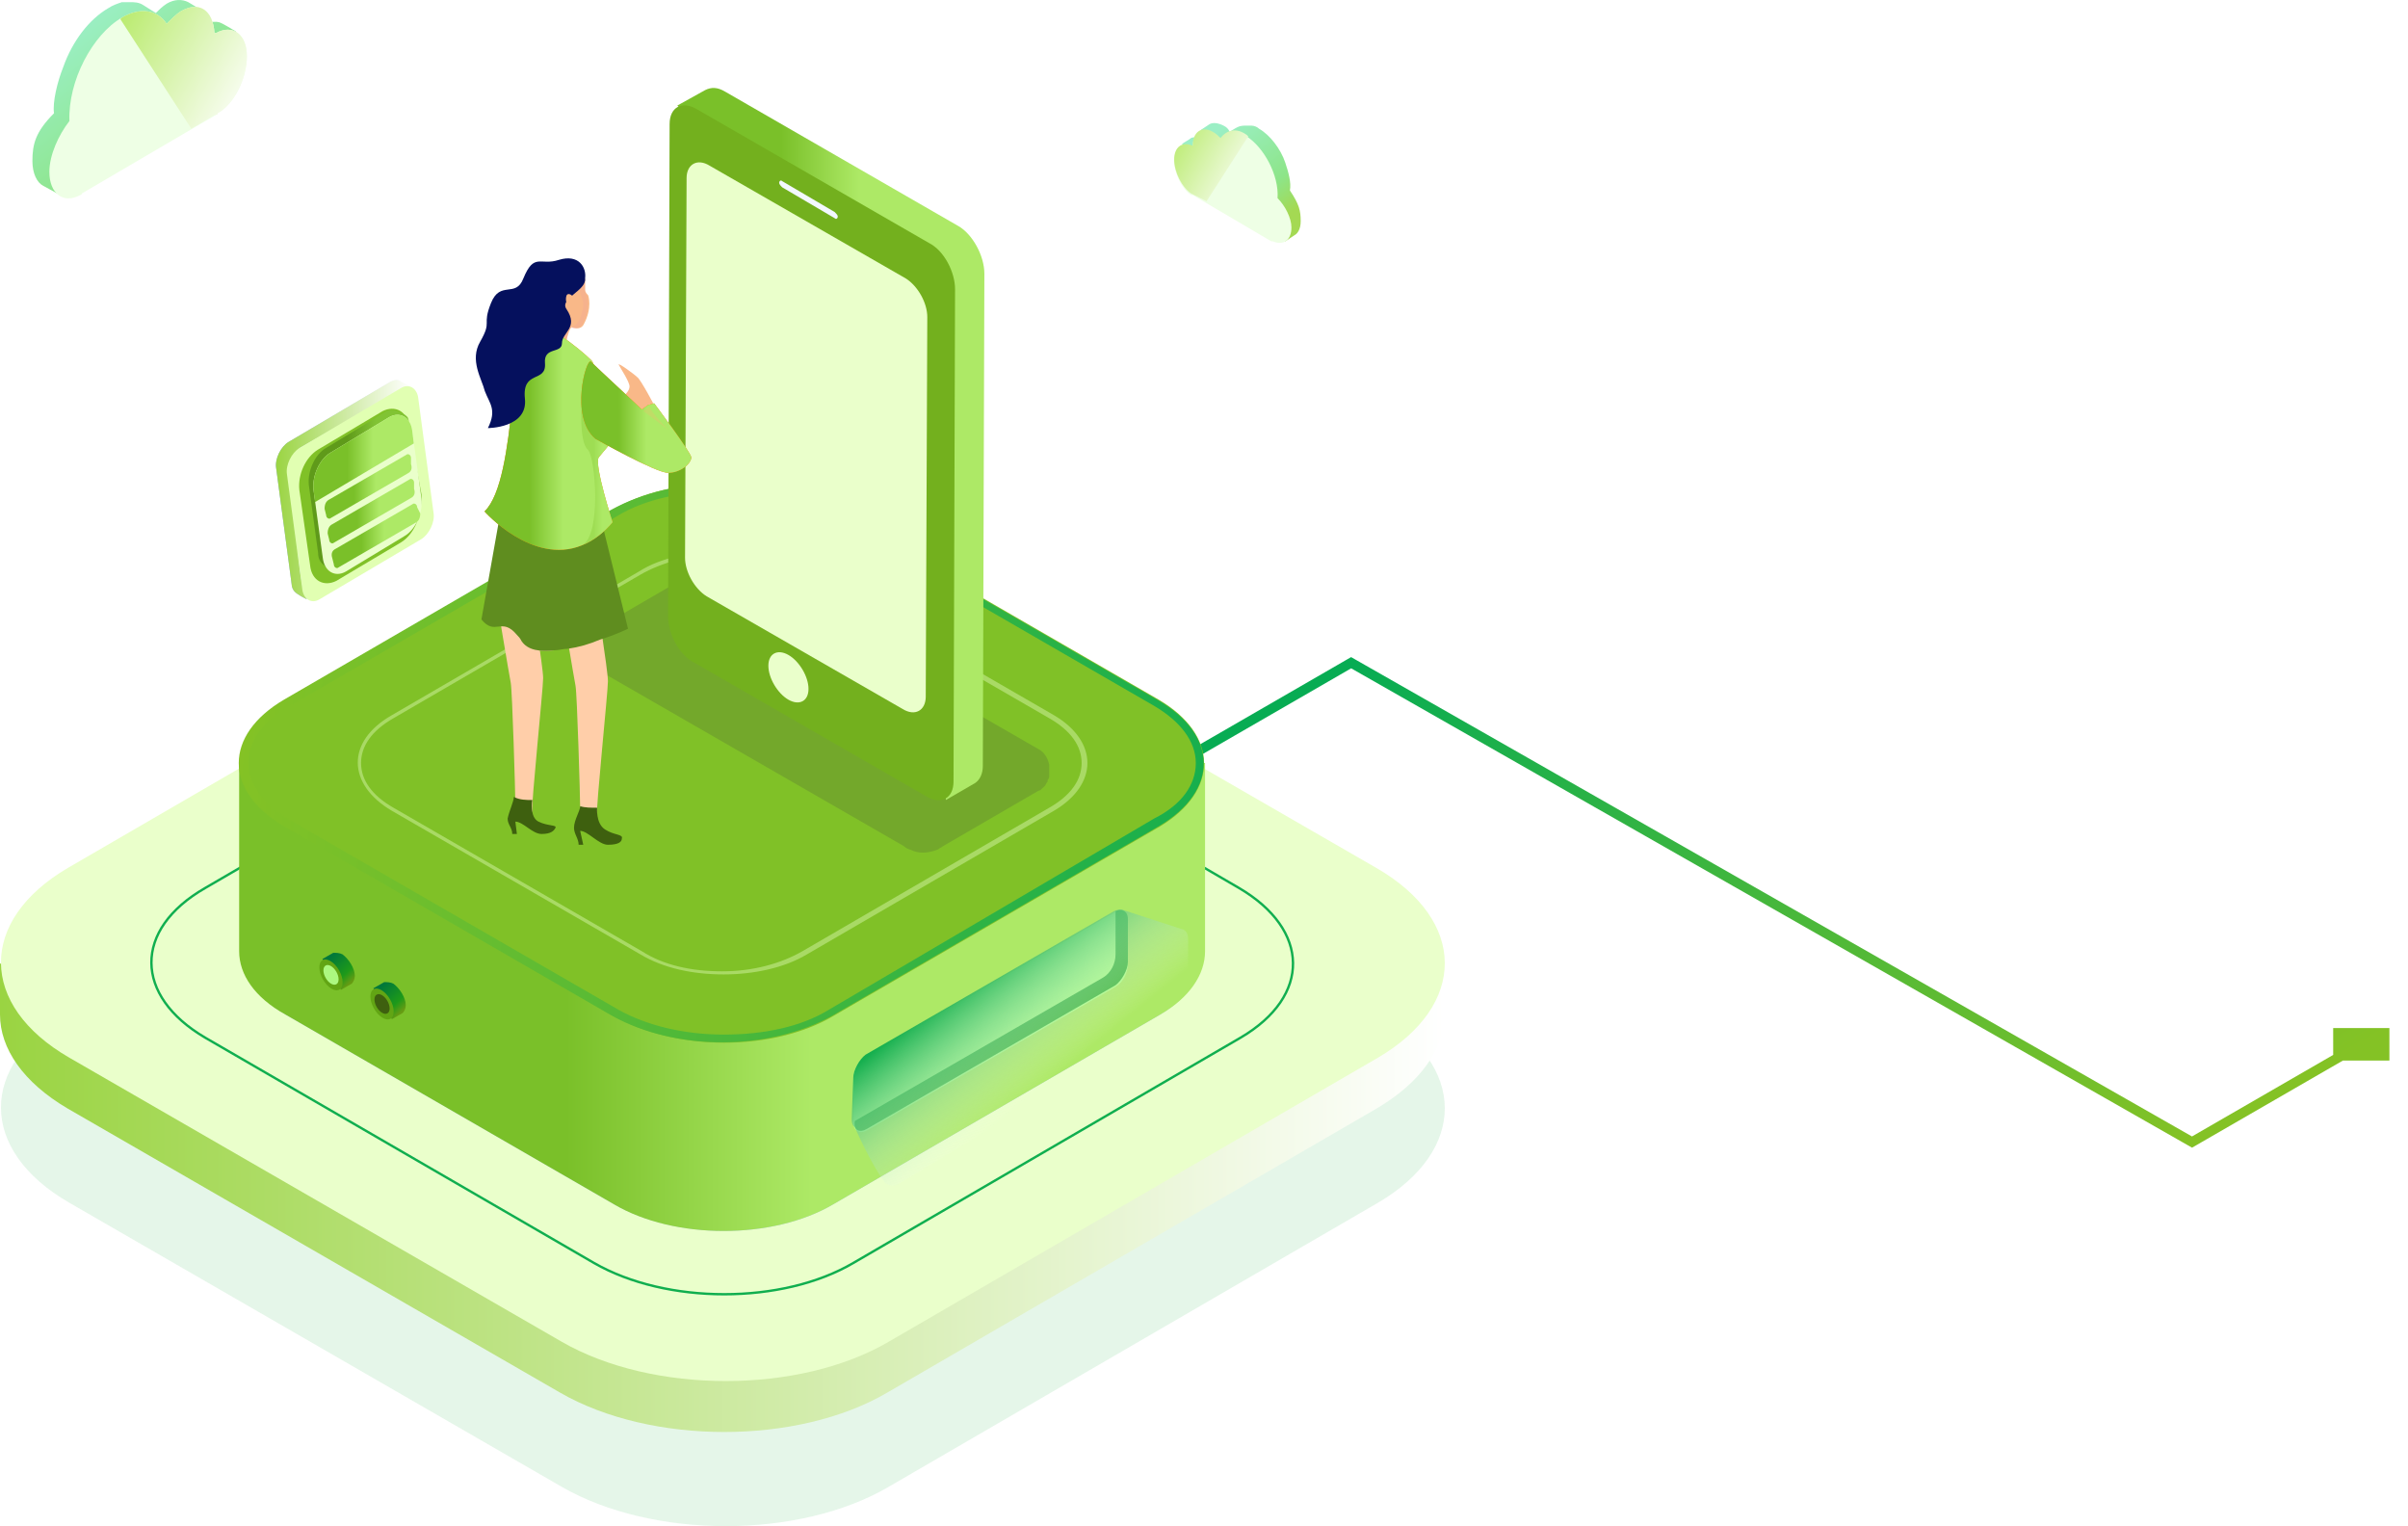 <svg width="505" height="320" viewBox="0 0 505 320" fill="none" xmlns="http://www.w3.org/2000/svg">
<g filter="url(#filter0_d_2074_1239)">
<path d="M501.102 155.604L501.103 162.413L489.31 162.414L489.309 155.605L501.102 155.604ZM459.706 179.509L460.727 180.098L459.713 180.684L458.691 180.102L459.706 179.509ZM283.357 79.001L282.336 78.411L283.351 77.825L284.372 78.407L283.357 79.001ZM231.021 109.217L231.021 102.408L242.814 102.408L242.814 109.217L231.021 109.217ZM496.227 159.599L460.727 180.098L458.685 178.919L494.184 158.419L496.227 159.599ZM458.691 180.102L282.343 79.594L284.372 78.407L460.721 178.915L458.691 180.102ZM284.379 79.59L237.939 106.402L235.897 105.223L282.336 78.411L284.379 79.59Z" fill="url(#paint0_linear_2074_1239)"/>
</g>
<g opacity="0.4">
<path d="M288.64 212.401C307.731 223.403 307.731 241.201 288.963 252.203L186.386 311.743C167.618 322.745 136.877 322.745 117.785 311.743L14.561 252.203C-4.531 241.201 -4.531 223.403 14.237 212.401L116.815 152.861C135.583 141.859 166.323 141.859 185.415 152.861L288.64 212.401Z" fill="#26B147" fill-opacity="0.3"/>
</g>
<path d="M302.878 202.046H0V212.725C0 219.844 4.854 226.963 14.238 232.464L117.462 292.004C136.554 303.006 167.295 303.006 186.063 292.004L288.641 232.464C298.025 226.963 302.878 219.844 302.878 212.725V202.046Z" fill="url(#paint1_linear_2074_1239)"/>
<path d="M288.64 181.984C307.731 192.986 307.731 210.783 288.963 221.785L186.386 281.325C167.618 292.327 136.877 292.327 117.785 281.325L14.561 221.785C-4.531 210.783 -4.531 192.986 14.237 181.984L116.815 122.444C135.583 111.442 166.323 111.442 185.415 122.444L288.64 181.984Z" fill="#EAFFCB"/>
<path d="M259.841 186.191C274.726 194.928 275.05 208.842 260.165 217.579L178.944 264.823C164.059 273.56 139.79 273.56 124.582 264.823L43.037 217.579C28.152 208.842 27.829 194.928 43.037 186.191L124.258 138.947C139.143 130.21 163.412 130.21 178.621 138.947L259.841 186.191Z" stroke="#10AE4F" stroke-width="0.5" stroke-miterlimit="10"/>
<path d="M243.01 186.19C255.63 193.633 255.63 205.282 243.334 212.725L174.733 252.526C162.113 259.969 141.727 259.969 128.784 252.526L59.859 212.725C47.239 205.282 47.239 193.633 59.859 186.19L128.46 146.389C141.08 138.947 161.466 138.947 174.086 146.389L243.01 186.19Z" fill="#BCD0F1"/>
<path d="M252.397 159.98H50.154V199.458C50.154 204.312 53.39 209.165 59.862 212.725L128.786 252.526C141.406 259.969 162.116 259.969 174.736 252.526L243.336 212.725C249.485 209.165 252.721 204.312 252.721 199.458V159.98H252.397Z" fill="url(#paint2_linear_2074_1239)"/>
<path d="M243.012 146.713C255.632 154.155 255.632 165.805 243.336 173.247L174.735 213.048C162.115 220.491 141.729 220.491 128.786 213.048L59.861 173.247C47.242 165.805 47.242 154.155 59.861 146.713L128.462 106.912C141.082 99.469 161.468 99.469 174.088 106.912L243.012 146.713Z" fill="#80C127"/>
<path d="M151.115 101.411V103.028C159.528 103.028 167.294 104.97 173.118 108.206L242.043 148.007C247.544 151.243 250.78 155.45 250.78 159.98C250.78 164.51 247.867 168.717 242.043 171.629L173.766 211.754C167.941 215.314 160.175 216.931 151.762 216.931C143.348 216.931 135.582 214.99 129.758 211.754L60.834 171.953C55.333 168.717 52.097 164.51 52.097 159.98C52.097 155.45 55.009 151.243 60.834 148.007L129.434 108.206C135.259 104.646 143.025 103.028 151.438 103.028V101.411M151.115 101.411C142.701 101.411 134.612 103.352 128.14 106.912L59.539 146.713C46.919 154.155 46.919 165.805 59.539 173.247L128.463 213.048C134.935 216.608 143.025 218.549 151.438 218.549C159.851 218.549 167.941 216.608 174.413 213.048L243.014 173.247C255.634 165.805 255.633 154.155 242.69 146.713L173.766 106.912C167.618 103.352 159.528 101.411 151.115 101.411Z" fill="url(#paint3_linear_2074_1239)"/>
<g opacity="0.5">
<path d="M151.117 116.296C157.589 116.296 163.414 117.59 167.944 120.503L220.042 150.596C224.572 153.185 226.837 156.421 226.837 159.98C226.837 163.54 224.572 166.776 220.042 169.364L168.267 199.458C163.737 202.047 157.913 203.665 151.441 203.665C144.969 203.665 139.145 202.37 134.614 199.458L82.517 169.364C77.986 166.776 75.721 163.54 75.721 159.98C75.721 156.421 77.986 153.185 82.517 150.596L134.291 120.503C138.821 117.914 144.646 116.296 151.117 116.296ZM151.117 115.649C144.969 115.649 138.497 116.943 133.967 119.855L82.193 149.949C72.486 155.45 72.809 164.51 82.193 170.011L134.291 200.105C139.145 203.017 145.293 204.312 151.765 204.312C157.913 204.312 164.384 203.017 169.238 200.105L221.012 170.011C230.396 164.51 230.396 155.45 221.012 149.949L168.915 119.855C163.737 116.943 157.589 115.649 151.117 115.649Z" fill="#D1F3A3"/>
</g>
<path d="M181.526 221.462C179.908 222.433 178.938 224.374 178.938 226.316V235.376C178.938 236.994 180.232 237.965 181.85 236.994L233.947 206.9C235.565 205.93 236.536 203.988 236.536 202.047V192.986C236.536 191.368 235.242 190.397 233.624 191.368L181.526 221.462Z" fill="#B2FF87"/>
<path d="M179.262 235.052L231.36 204.959C232.978 203.988 233.948 202.046 233.948 200.105V191.044C235.243 190.397 236.537 191.044 236.537 192.662V201.723C236.537 203.341 235.243 205.606 233.948 206.577L181.851 236.67C180.233 237.641 178.939 236.994 179.262 235.052C178.939 235.052 178.939 235.052 179.262 235.052Z" fill="#42B73D"/>
<path d="M71.506 207.548L73.771 206.253C74.095 205.93 74.418 205.282 74.418 204.635C74.418 203.017 73.124 201.076 71.83 200.105C71.183 199.781 70.535 199.781 69.888 199.781L67.623 201.076L71.506 207.548Z" fill="url(#paint4_linear_2074_1239)"/>
<path d="M71.185 207.496C72.115 206.962 72.076 205.147 71.098 203.442C70.12 201.737 68.573 200.787 67.643 201.321C66.713 201.854 66.752 203.669 67.73 205.374C68.708 207.079 70.255 208.029 71.185 207.496Z" fill="#62A514"/>
<path d="M70.546 206.373C71.166 206.017 71.165 204.849 70.542 203.764C69.92 202.679 68.913 202.087 68.293 202.443C67.673 202.799 67.674 203.967 68.297 205.052C68.919 206.137 69.926 206.728 70.546 206.373Z" fill="#ACF880"/>
<path d="M82.188 213.696L84.453 212.401C84.776 212.078 85.1 211.431 85.1 210.783C85.1 209.165 83.806 207.224 82.511 206.253C81.864 205.93 81.217 205.93 80.57 205.93L78.305 207.224L82.188 213.696Z" fill="url(#paint5_linear_2074_1239)"/>
<path d="M81.894 213.602C82.824 213.069 82.785 211.254 81.807 209.549C80.829 207.844 79.282 206.894 78.352 207.427C77.422 207.961 77.461 209.776 78.439 211.481C79.417 213.186 80.964 214.136 81.894 213.602Z" fill="#62A514"/>
<path d="M81.25 212.479C81.87 212.124 81.868 210.956 81.245 209.871C80.623 208.786 79.616 208.194 78.996 208.55C78.376 208.906 78.378 210.074 79 211.159C79.622 212.244 80.629 212.835 81.25 212.479Z" fill="#3E600F"/>
<path d="M178.941 225.992C178.941 224.374 180.235 222.109 181.53 221.138L233.627 191.044C234.274 190.721 234.922 190.721 235.245 190.721L248.189 194.927C248.836 195.251 249.159 195.898 249.159 196.869V208.195C249.159 210.136 247.865 212.725 245.923 213.696L188.325 248.319C187.03 248.967 185.736 248.32 185.412 247.672C182.824 244.436 179.264 236.347 179.264 236.347C179.264 236.347 178.617 236.023 178.617 234.729L178.941 225.992Z" fill="url(#paint6_linear_2074_1239)"/>
<path d="M123.285 138.623C123.285 138.3 123.285 138.3 123.285 138.623C122.961 137.976 122.961 137.976 122.961 137.652C122.961 137.329 122.961 137.329 122.961 137.005C122.961 136.682 122.961 136.682 122.961 136.358C122.961 136.034 122.961 136.034 122.961 135.711C122.961 135.387 122.961 135.064 122.961 135.064C123.285 133.769 123.932 132.475 125.226 131.828L145.289 120.179C147.877 118.561 151.113 118.561 153.702 120.179L217.772 157.068C219.067 157.715 219.714 159.009 220.037 160.304C220.037 160.627 220.037 160.951 220.037 160.951C220.037 161.274 220.037 161.274 220.037 161.598C220.037 161.922 220.037 161.922 220.037 162.245C220.037 162.569 220.037 162.569 220.037 162.892C220.037 163.216 219.714 163.539 219.714 163.539V163.863C219.39 164.187 219.39 164.51 219.067 164.834C219.067 164.834 219.067 164.834 218.743 165.157C218.42 165.481 218.096 165.805 217.772 165.805L197.71 177.454C197.386 177.777 197.063 177.777 196.739 178.101C195.121 178.748 193.18 179.072 191.562 178.425C190.914 178.101 190.267 178.101 189.62 177.454L125.55 140.565C125.226 140.241 124.902 140.241 124.579 139.918C124.579 139.918 124.579 139.918 124.255 139.594C123.608 138.947 123.285 138.947 123.285 138.623Z" fill="#73A82B"/>
<path d="M200.94 47.371L152.078 19.219C150.46 18.248 149.166 18.248 147.871 18.895L142.047 22.131L146.253 26.661L145.93 125.679C145.93 129.239 148.519 133.445 151.431 135.387L198.351 162.568V167.746L204.499 164.186C205.47 163.539 206.117 162.245 206.117 160.627L206.441 57.402C206.441 53.519 203.852 48.989 200.94 47.371Z" fill="url(#paint7_linear_2074_1239)"/>
<path d="M194.792 50.931C198.028 52.548 200.293 57.079 200.293 60.638L199.969 163.863C199.969 167.422 197.381 168.717 194.468 167.099L145.607 138.947C142.371 137.329 140.105 132.798 140.105 129.239L140.429 26.014C140.429 22.455 143.018 21.16 145.93 22.778L194.792 50.931Z" fill="#73B01E"/>
<path d="M175.052 44.459C175.375 44.782 175.699 45.106 175.699 45.429C175.699 45.753 175.375 46.077 175.052 45.753L164.05 39.281C163.726 38.958 163.402 38.634 163.402 38.31C163.402 37.987 163.726 37.663 164.05 37.987L175.052 44.459Z" fill="#F3F8FE"/>
<path d="M165.349 137.329C167.614 138.623 169.556 141.859 169.556 144.447C169.556 147.036 167.614 148.007 165.349 146.713C163.084 145.418 161.143 142.182 161.143 139.594C161.143 137.005 163.084 136.034 165.349 137.329Z" fill="#EAFFCB"/>
<path d="M189.939 58.373C192.528 59.991 194.469 63.55 194.469 66.463L194.146 146.065C194.146 148.978 191.881 150.272 189.292 148.654L148.196 125.032C145.607 123.414 143.666 119.855 143.666 116.942L143.99 37.34C143.99 34.427 146.255 33.133 148.843 34.751L189.939 58.373Z" fill="#EAFFCB"/>
<path d="M124.906 124.385C124.906 124.385 127.495 140.565 127.495 142.83C127.495 145.095 124.906 170.011 125.23 170.658C125.553 171.306 121.67 171.629 121.67 169.364C121.67 167.099 121.023 145.418 120.699 143.801C120.376 142.183 117.787 126.65 117.787 126.65L124.906 124.385Z" fill="#FFCEA9"/>
<path d="M111.318 123.738C111.318 123.738 113.907 139.917 113.907 142.182C113.907 144.448 111.318 169.364 111.642 170.011C111.965 170.658 108.082 170.982 108.082 168.717C108.082 166.452 107.435 144.771 107.112 143.153C106.788 141.535 104.199 126.003 104.199 126.003L111.318 123.738Z" fill="#FFCEA9"/>
<path d="M107.113 124.385C107.113 124.385 107.76 129.239 108.408 133.122C108.731 133.446 109.055 133.769 109.378 134.417C110.673 136.358 113.261 136.682 116.174 136.358C115.85 131.828 114.879 122.767 114.879 122.767L107.113 124.385Z" fill="#F4C0A6"/>
<path d="M100.965 129.886C103.877 133.446 105.171 129.239 108.407 133.122C108.731 133.446 109.054 133.769 109.378 134.416C110.672 136.358 113.261 136.681 116.174 136.358C117.144 136.358 118.115 136.034 119.086 136.034C121.351 135.711 123.616 135.064 125.881 134.093C129.117 133.122 131.706 131.828 131.706 131.828L126.528 110.794L124.263 101.734L123.616 99.145L106.789 99.469L104.524 109.824L100.965 129.886Z" fill="#5F8D1F"/>
<path d="M114.551 70.346L117.463 71.317L118.757 71.64C118.757 71.64 119.081 69.699 119.728 68.728C120.375 67.757 120.699 68.081 120.699 68.081L120.375 66.463L119.728 63.227C119.728 63.227 115.845 65.169 115.522 65.492C115.198 65.816 114.551 70.346 114.551 70.346Z" fill="#F9B888"/>
<path opacity="0.2" d="M117.465 71.317L118.759 71.641C118.759 71.641 119.083 69.699 119.73 68.728C120.377 67.757 120.701 68.081 120.701 68.081L120.377 66.463C120.054 66.463 119.73 66.139 119.73 66.139C119.73 66.139 120.377 67.757 119.406 69.052C118.436 70.023 117.788 70.993 117.465 71.317Z" fill="#EF9EA3"/>
<path d="M101.609 107.235C101.609 107.235 111.641 118.561 121.995 114.354C124.584 113.383 126.849 111.442 128.467 109.5C128.467 109.5 124.584 97.527 125.555 95.909C126.526 94.615 129.438 91.703 129.438 90.085C129.438 90.085 129.438 90.085 129.438 89.761C129.114 88.143 124.261 75.847 124.261 75.847C124.261 75.523 115.524 67.757 111.317 67.434C106.787 67.11 108.728 100.44 101.609 107.235Z" fill="url(#paint8_linear_2074_1239)"/>
<path d="M101.609 107.235C101.609 107.235 111.641 118.561 121.995 114.354C124.584 113.383 126.849 111.442 128.467 109.5C128.467 109.5 124.584 97.527 125.555 95.909C126.526 94.615 129.438 91.703 129.438 90.085C129.438 90.085 129.438 90.085 129.438 89.761C129.114 88.143 124.261 75.847 124.261 75.847C124.261 75.523 115.524 67.757 111.317 67.434C106.787 67.11 108.728 100.44 101.609 107.235Z" fill="url(#paint9_linear_2074_1239)"/>
<path d="M137.527 85.555C137.527 85.555 134.291 79.406 133.644 79.083C132.997 78.436 129.437 75.847 129.761 76.494C130.085 77.141 132.026 80.053 132.026 81.024C132.026 81.995 131.055 82.642 131.055 82.966C131.055 83.289 135.586 87.172 135.586 87.172L137.527 85.555Z" fill="#F9B888"/>
<path opacity="0.3" d="M121.994 114.354C124.583 113.383 126.848 111.442 128.466 109.5C128.466 109.5 124.583 97.527 125.554 95.909C126.524 94.615 129.437 91.703 129.437 90.085C126.201 87.496 121.994 84.26 121.994 84.26C121.994 84.26 121.347 92.674 123.289 94.291C124.907 95.909 126.201 112.412 121.994 114.354Z" fill="url(#paint10_linear_2074_1239)"/>
<path d="M124.908 92.026C124.908 92.026 137.528 99.145 140.117 99.145C142.706 99.145 144.971 97.204 144.971 95.909C144.971 94.939 137.205 84.584 137.205 84.584C136.881 84.584 136.234 84.907 135.91 84.907C135.587 85.231 134.94 85.555 134.616 85.878C133.645 84.907 125.232 77.141 123.937 75.847C122.967 74.876 119.407 87.496 124.908 92.026Z" fill="url(#paint11_linear_2074_1239)"/>
<path d="M124.908 92.026C124.908 92.026 137.528 99.145 140.117 99.145C142.706 99.145 144.971 97.204 144.971 95.909C144.971 94.939 137.205 84.584 137.205 84.584C136.881 84.584 136.234 84.907 135.91 84.907C135.587 85.231 134.94 85.555 134.616 85.878C133.645 84.907 125.232 77.141 123.937 75.847C122.967 74.876 119.407 87.496 124.908 92.026Z" fill="url(#paint12_linear_2074_1239)"/>
<path opacity="0.3" d="M134.941 86.202L140.119 90.085C139.795 89.761 136.559 86.525 136.236 85.231C135.589 85.554 135.265 85.878 134.941 86.202Z" fill="url(#paint13_linear_2074_1239)"/>
<path d="M122.708 60.638C122.708 59.991 122.708 59.344 122.708 58.697C122.385 54.49 116.884 58.373 115.266 61.609C113.324 64.845 120.767 70.993 122.385 68.081C124.326 64.522 123.356 61.933 123.356 61.933C122.709 61.286 122.708 60.962 122.708 60.638Z" fill="#F9B888"/>
<path opacity="0.2" d="M122.705 60.638C122.705 59.991 122.705 59.344 122.705 58.697C122.381 55.461 119.145 57.079 116.557 59.668H116.88C117.204 59.668 117.527 59.668 117.527 59.991C117.851 59.991 117.851 59.668 118.175 59.668C118.822 59.668 120.44 59.344 120.763 59.344C121.734 59.667 121.411 61.285 122.058 62.58C122.705 63.874 122.058 65.492 121.734 66.463C121.41 67.434 120.763 68.404 119.469 68.728C120.44 69.052 121.411 69.052 122.058 68.081C123.999 64.521 123.028 61.933 123.028 61.933C122.705 61.285 122.705 60.962 122.705 60.638Z" fill="#EF9EA3"/>
<path d="M117.204 54.49C113.321 55.785 112.026 52.872 109.761 58.373C108.143 62.58 104.908 58.697 102.966 63.551C101.025 68.404 103.29 67.11 100.701 71.64C98.436 75.523 101.025 79.406 101.672 81.995C102.642 84.584 104.26 85.878 102.319 89.761C102.319 89.761 110.732 89.761 110.085 83.613C109.438 77.465 114.615 80.377 114.292 76.171C113.968 72.611 117.851 74.229 117.851 71.964C117.851 69.699 121.411 68.728 118.822 64.845C117.204 62.58 123.028 60.962 122.705 58.373C123.028 56.108 121.411 53.196 117.204 54.49Z" fill="#05105D"/>
<path d="M120.114 62.256C120.114 61.933 119.143 61.286 118.82 61.933C118.496 62.904 118.82 63.551 119.143 64.522C119.467 65.169 119.79 64.845 119.79 64.522C119.79 64.198 120.114 63.551 120.114 62.256Z" fill="#F9B888"/>
<path d="M112.933 172.276C110.991 171.305 111.638 167.746 111.638 167.746C110.344 167.746 109.05 167.746 107.755 167.099C107.755 168.07 106.785 170.011 106.461 171.629C106.461 172.923 107.432 173.571 107.432 174.865H108.402L108.079 172.276C109.697 172.276 111.638 174.865 113.58 174.865C115.521 174.865 116.168 174.218 116.492 173.571C116.816 172.923 114.874 173.247 112.933 172.276Z" fill="#3E600F"/>
<path d="M126.851 173.894C124.909 172.6 125.233 169.364 125.233 169.364C123.938 169.364 122.644 169.364 121.673 169.04C121.673 170.011 120.379 171.952 120.379 173.57C120.379 174.865 121.35 175.836 121.35 177.13H122.32L121.673 174.218C123.291 174.218 125.556 177.13 127.498 177.13C129.763 177.13 130.41 176.483 130.41 175.835C130.734 174.865 128.792 175.188 126.851 173.894Z" fill="#3E600F"/>
<path fill-rule="evenodd" clip-rule="evenodd" d="M60.51 99.469L61.804 108.206C62.128 110.794 62.775 123.738 64.393 125.679C63.746 125.356 62.451 124.709 61.804 124.061C61.48 123.738 61.157 123.091 61.157 122.443L57.921 98.174C57.597 96.233 58.892 93.644 60.51 92.673L81.867 80.053C82.514 79.73 83.484 79.406 84.132 80.053C84.779 80.377 85.426 80.701 86.073 81.024C86.073 81.024 81.219 83.613 80.896 83.613L62.775 93.968C61.804 95.909 61.157 97.527 60.51 99.469Z" fill="url(#paint14_linear_2074_1239)"/>
<path fill-rule="evenodd" clip-rule="evenodd" d="M60.51 99.469L61.804 108.206C62.128 110.794 62.775 123.738 64.393 125.679C63.746 125.356 62.451 124.709 61.804 124.061C61.48 123.738 61.157 123.091 61.157 122.443L57.921 98.174C57.597 96.233 58.892 93.644 60.51 92.673L81.867 80.053C82.514 79.73 83.484 79.406 84.132 80.053C84.779 80.377 85.426 80.701 86.073 81.024C86.073 81.024 81.219 83.613 80.896 83.613L62.775 93.968C61.804 95.909 61.157 97.527 60.51 99.469Z" fill="url(#paint15_linear_2074_1239)"/>
<path fill-rule="evenodd" clip-rule="evenodd" d="M62.772 93.968L84.128 81.348C85.746 80.377 87.364 81.348 87.688 83.289L90.924 107.559C91.247 109.5 89.953 112.089 88.335 113.06L66.978 125.679C65.36 126.65 63.742 125.679 63.419 123.738L60.183 99.469C59.859 97.527 61.154 94.939 62.772 93.968Z" fill="#E1FFB2"/>
<path fill-rule="evenodd" clip-rule="evenodd" d="M85.748 89.437C85.424 86.202 82.836 84.907 80.247 86.202L66.656 94.291C64.068 95.909 62.45 99.469 62.773 102.705L65.038 118.56C65.362 121.796 67.951 123.091 70.54 121.796L84.13 113.707C86.719 112.089 88.337 108.529 88.013 105.293L85.748 89.437Z" fill="#80C127"/>
<path fill-rule="evenodd" clip-rule="evenodd" d="M85.805 89.742C85.805 88.771 85.805 88.124 85.481 87.476C85.158 87.153 84.834 86.829 84.511 86.829C84.187 86.506 83.863 86.506 83.216 86.182C82.246 85.858 81.275 85.859 80.627 86.506L68.331 93.948C66.066 95.243 64.448 98.802 64.772 101.714L66.713 115.952C66.713 116.923 67.037 117.894 68.008 118.541C68.331 118.864 68.655 119.188 69.302 119.188C69.626 119.512 70.273 119.835 70.92 119.835C71.567 119.835 71.891 119.188 72.538 118.864L84.834 111.422C87.099 110.128 88.717 106.568 88.394 103.656L85.805 89.742Z" fill="url(#paint16_linear_2074_1239)"/>
<path fill-rule="evenodd" clip-rule="evenodd" d="M86.456 90.389C86.132 87.476 83.867 86.182 81.602 87.477L69.306 94.919C67.041 96.213 65.423 99.773 65.746 102.685L67.688 116.923C68.011 119.835 70.276 121.13 72.542 119.835L84.838 112.393C87.103 111.098 88.721 107.539 88.397 104.627L86.456 90.389Z" fill="#EAFFCB"/>
<path fill-rule="evenodd" clip-rule="evenodd" d="M86.456 90.389C86.132 87.476 83.867 86.182 81.602 87.477L69.306 94.919C67.041 96.213 65.423 99.773 65.746 102.685L66.07 105.274L86.779 92.978L86.456 90.389Z" fill="url(#paint17_linear_2074_1239)"/>
<path fill-rule="evenodd" clip-rule="evenodd" d="M86.191 96.006C86.191 95.359 85.544 95.035 85.221 95.359L69.041 104.743C68.394 105.067 68.07 105.714 68.07 106.684L68.394 107.979C68.394 108.626 69.041 108.95 69.365 108.626L85.544 99.242C86.191 98.918 86.515 98.271 86.191 97.3V96.006Z" fill="url(#paint18_linear_2074_1239)"/>
<path fill-rule="evenodd" clip-rule="evenodd" d="M86.836 101.183C86.836 100.536 86.189 100.213 85.865 100.536L69.686 109.92C69.038 110.244 68.715 110.891 68.715 111.862L69.038 113.156C69.038 113.803 69.686 114.127 70.009 113.803L86.189 104.419C86.836 104.096 87.159 103.448 86.836 102.478V101.183Z" fill="url(#paint19_linear_2074_1239)"/>
<path fill-rule="evenodd" clip-rule="evenodd" d="M87.485 106.361C87.485 105.714 86.838 105.39 86.514 105.714L70.335 115.098C69.688 115.421 69.364 116.068 69.688 117.039L70.011 118.334C70.011 118.981 70.658 119.304 70.982 118.981L87.161 109.597C87.808 109.273 88.132 108.626 88.132 107.655L87.485 106.361Z" fill="url(#paint20_linear_2074_1239)"/>
<path d="M6.797 33.781C6.797 36.369 7.768 38.311 9.062 38.958L12.621 40.9C12.621 40.9 48.216 14.365 48.216 9.835C48.216 9.835 48.216 8.217 47.892 7.246C48.54 6.923 49.51 6.599 49.51 6.599C48.863 6.276 46.922 4.981 45.951 4.658C44.657 4.334 42.392 4.981 41.744 5.305C41.744 4.334 41.421 3.363 41.097 2.716L42.715 2.393L39.479 0.451C38.185 -0.196 36.567 -0.196 34.949 0.775C33.978 1.422 33.331 2.069 32.684 2.716C32.684 2.716 31.066 1.745 30.095 1.098C29.124 0.451 28.154 0.451 27.183 0.451C26.859 0.451 26.536 0.451 26.212 0.451C25.889 0.451 25.889 0.451 25.565 0.451C24.594 0.775 23.623 1.098 22.653 1.745C18.77 4.011 15.21 8.541 13.269 14.042C11.974 17.278 11.004 21.484 11.327 23.749C7.444 27.632 6.797 30.221 6.797 33.781Z" fill="url(#paint21_linear_2074_1239)"/>
<path d="M10.355 36.046C10.355 40.576 13.268 42.841 16.827 40.9C16.827 40.9 17.151 40.9 17.151 40.576L45.303 24.073C45.303 24.073 45.627 24.073 45.627 23.749C49.186 21.808 51.775 16.307 51.775 11.777C51.775 7.246 48.862 4.981 45.303 6.923C45.303 6.923 45.303 6.923 44.979 6.923C44.656 2.069 41.743 0.127 37.861 2.393C36.89 3.04 35.919 4.01 34.948 4.981C33.007 2.069 29.447 1.422 25.564 3.687C19.416 7.246 14.239 16.954 14.562 25.367C12.297 28.28 10.355 32.486 10.355 36.046Z" fill="#EEFFE5"/>
<path d="M45.624 23.749C49.184 21.808 51.773 16.307 51.773 11.777C51.773 7.246 48.86 4.981 45.301 6.923C45.301 6.923 45.301 6.923 44.977 6.923C44.654 2.069 41.741 0.127 37.858 2.393C36.888 3.04 35.917 4.01 34.946 4.981C33.004 2.069 29.445 1.422 25.562 3.687L25.238 4.01L40.123 26.985L44.977 24.073C45.301 24.073 45.624 24.073 45.624 23.749Z" fill="url(#paint22_linear_2074_1239)"/>
<path d="M272.779 46.401C272.779 48.019 272.132 48.989 271.485 49.313L269.544 50.607C269.544 50.607 248.51 35.075 248.51 32.163C248.51 32.163 248.51 31.192 248.834 30.545C248.51 30.545 247.863 30.221 247.863 30.221C248.187 29.898 249.481 29.25 249.805 28.927C250.452 28.603 252.07 28.927 252.393 29.25C252.393 28.603 252.394 28.28 252.717 27.633L251.746 27.309L253.688 26.015C254.335 25.691 255.306 25.691 256.6 26.338C257.247 26.662 257.571 26.985 257.895 27.633C257.895 27.633 258.865 26.985 259.512 26.662C260.16 26.338 260.807 26.338 261.454 26.338C261.778 26.338 261.778 26.338 262.101 26.338H262.425C263.072 26.338 263.719 26.662 264.043 26.985C266.308 28.28 268.573 31.192 269.544 34.104C270.191 36.046 270.838 38.311 270.514 39.929C272.456 42.841 272.779 44.136 272.779 46.401Z" fill="url(#paint23_linear_2074_1239)"/>
<path d="M270.839 47.695C270.839 50.283 269.221 51.578 266.956 50.607C266.956 50.607 266.956 50.607 266.632 50.607L250.129 40.9C250.129 40.9 250.129 40.9 249.806 40.9C247.864 39.605 246.246 36.369 246.246 33.781C246.246 31.192 247.864 29.898 250.129 30.868C250.129 27.956 252.071 26.662 254.336 27.956C254.983 28.279 255.63 28.927 255.954 29.25C257.248 27.632 259.19 26.985 261.455 28.603C265.014 30.868 268.25 36.693 267.926 41.547C269.544 43.165 270.839 45.753 270.839 47.695Z" fill="#EEFFE5"/>
<path d="M249.806 40.576C247.864 39.282 246.246 36.046 246.246 33.457C246.246 30.868 247.864 29.574 250.129 30.545C250.129 27.633 252.071 26.338 254.336 27.633C254.983 27.956 255.63 28.603 255.954 28.927C257.248 27.309 259.19 26.662 261.455 28.28C261.455 28.28 261.455 28.28 261.778 28.603L253.041 42.194L249.806 40.576C250.129 40.576 250.129 40.576 249.806 40.576Z" fill="url(#paint24_linear_2074_1239)"/>
<defs>
<filter id="filter0_d_2074_1239" x="227.388" y="77.825" width="277.348" height="166.449" filterUnits="userSpaceOnUse" color-interpolation-filters="sRGB">
<feFlood flood-opacity="0" result="BackgroundImageFix"/>
<feColorMatrix in="SourceAlpha" type="matrix" values="0 0 0 0 0 0 0 0 0 0 0 0 0 0 0 0 0 0 127 0" result="hardAlpha"/>
<feOffset dy="59.956"/>
<feGaussianBlur stdDeviation="1.817"/>
<feComposite in2="hardAlpha" operator="out"/>
<feColorMatrix type="matrix" values="0 0 0 0 0.907 0 0 0 0 0.945 0 0 0 0 0.907 0 0 0 1 0"/>
<feBlend mode="normal" in2="BackgroundImageFix" result="effect1_dropShadow_2074_1239"/>
<feBlend mode="normal" in="SourceGraphic" in2="effect1_dropShadow_2074_1239" result="shape"/>
</filter>
<linearGradient id="paint0_linear_2074_1239" x1="278.455" y1="81.831" x2="366.064" y2="233.573" gradientUnits="userSpaceOnUse">
<stop stop-color="#07AC53"/>
<stop offset="1" stop-color="#84C225"/>
</linearGradient>
<linearGradient id="paint1_linear_2074_1239" x1="-0.042" y1="251.133" x2="302.957" y2="251.133" gradientUnits="userSpaceOnUse">
<stop stop-color="#9AD442"/>
<stop offset="1" stop-color="white"/>
</linearGradient>
<linearGradient id="paint2_linear_2074_1239" x1="50.399" y1="209.189" x2="252.512" y2="209.189" gradientUnits="userSpaceOnUse">
<stop offset="0.338" stop-color="#7AC029"/>
<stop offset="0.593" stop-color="#ADE966"/>
</linearGradient>
<linearGradient id="paint3_linear_2074_1239" x1="251.49" y1="169.102" x2="50.929" y2="150.896" gradientUnits="userSpaceOnUse">
<stop stop-color="#17AF4D"/>
<stop offset="1" stop-color="#84C225"/>
</linearGradient>
<linearGradient id="paint4_linear_2074_1239" x1="68.639" y1="201.236" x2="73.352" y2="206.142" gradientUnits="userSpaceOnUse">
<stop stop-color="#00773B"/>
<stop offset="0.702" stop-color="#1E9A19"/>
<stop offset="1" stop-color="#669B13"/>
</linearGradient>
<linearGradient id="paint5_linear_2074_1239" x1="79.321" y1="207.384" x2="84.034" y2="212.29" gradientUnits="userSpaceOnUse">
<stop stop-color="#00773B"/>
<stop offset="0.702" stop-color="#1E9A19"/>
<stop offset="1" stop-color="#669B13"/>
</linearGradient>
<linearGradient id="paint6_linear_2074_1239" x1="202.944" y1="204.334" x2="220.76" y2="226.262" gradientUnits="userSpaceOnUse">
<stop stop-color="#15AF4E"/>
<stop offset="1" stop-color="white" stop-opacity="0"/>
</linearGradient>
<linearGradient id="paint7_linear_2074_1239" x1="142.125" y1="93.316" x2="206.375" y2="93.316" gradientUnits="userSpaceOnUse">
<stop offset="0.338" stop-color="#7AC029"/>
<stop offset="0.593" stop-color="#ADE966"/>
</linearGradient>
<linearGradient id="paint8_linear_2074_1239" x1="-2365.67" y1="91.405" x2="-2393.43" y2="91.405" gradientUnits="userSpaceOnUse">
<stop stop-color="#FF8000"/>
<stop offset="1" stop-color="#FFD000"/>
</linearGradient>
<linearGradient id="paint9_linear_2074_1239" x1="101.643" y1="91.432" x2="129.409" y2="91.432" gradientUnits="userSpaceOnUse">
<stop offset="0.338" stop-color="#7AC029"/>
<stop offset="0.593" stop-color="#ADE966"/>
</linearGradient>
<linearGradient id="paint10_linear_2074_1239" x1="121.9" y1="99.352" x2="129.429" y2="99.352" gradientUnits="userSpaceOnUse">
<stop offset="0.338" stop-color="#7AC029"/>
<stop offset="0.593" stop-color="#ADE966"/>
</linearGradient>
<linearGradient id="paint11_linear_2074_1239" x1="-2385.91" y1="87.628" x2="-2409.24" y2="87.628" gradientUnits="userSpaceOnUse">
<stop stop-color="#FF8000"/>
<stop offset="1" stop-color="#FFD000"/>
</linearGradient>
<linearGradient id="paint12_linear_2074_1239" x1="121.936" y1="87.504" x2="144.947" y2="87.504" gradientUnits="userSpaceOnUse">
<stop offset="0.338" stop-color="#7AC029"/>
<stop offset="0.593" stop-color="#ADE966"/>
</linearGradient>
<linearGradient id="paint13_linear_2074_1239" x1="-2399.16" y1="87.704" x2="-2404.21" y2="87.704" gradientUnits="userSpaceOnUse">
<stop offset="0.021" stop-color="#EDBD6A"/>
<stop offset="0.581" stop-color="#F4AC6A"/>
<stop offset="1" stop-color="#F7A66A"/>
</linearGradient>
<linearGradient id="paint14_linear_2074_1239" x1="58.287" y1="102.996" x2="86.299" y2="102.996" gradientUnits="userSpaceOnUse">
<stop stop-color="#92A6F1"/>
<stop offset="1" stop-color="white"/>
</linearGradient>
<linearGradient id="paint15_linear_2074_1239" x1="57.867" y1="102.671" x2="86.081" y2="102.671" gradientUnits="userSpaceOnUse">
<stop stop-color="#9AD442"/>
<stop offset="1" stop-color="white"/>
</linearGradient>
<linearGradient id="paint16_linear_2074_1239" x1="64.759" y1="102.952" x2="88.41" y2="102.952" gradientUnits="userSpaceOnUse">
<stop offset="0.338" stop-color="#5F9A1A"/>
<stop offset="0.593" stop-color="#81C334"/>
</linearGradient>
<linearGradient id="paint17_linear_2074_1239" x1="65.731" y1="96.151" x2="86.758" y2="96.151" gradientUnits="userSpaceOnUse">
<stop offset="0.338" stop-color="#7AC029"/>
<stop offset="0.593" stop-color="#ADE966"/>
</linearGradient>
<linearGradient id="paint18_linear_2074_1239" x1="68.092" y1="102.012" x2="86.299" y2="102.012" gradientUnits="userSpaceOnUse">
<stop offset="0.338" stop-color="#7AC029"/>
<stop offset="0.593" stop-color="#ADE966"/>
</linearGradient>
<linearGradient id="paint19_linear_2074_1239" x1="68.737" y1="107.19" x2="86.944" y2="107.19" gradientUnits="userSpaceOnUse">
<stop offset="0.338" stop-color="#7AC029"/>
<stop offset="0.593" stop-color="#ADE966"/>
</linearGradient>
<linearGradient id="paint20_linear_2074_1239" x1="69.583" y1="112.367" x2="88.113" y2="112.367" gradientUnits="userSpaceOnUse">
<stop offset="0.338" stop-color="#7AC029"/>
<stop offset="0.593" stop-color="#ADE966"/>
</linearGradient>
<linearGradient id="paint21_linear_2074_1239" x1="13.183" y1="7.658" x2="37.452" y2="37.809" gradientUnits="userSpaceOnUse">
<stop stop-color="#9BEFC5"/>
<stop offset="0.702" stop-color="#8DE589"/>
<stop offset="1" stop-color="#A4D953"/>
</linearGradient>
<linearGradient id="paint22_linear_2074_1239" x1="53.847" y1="21.578" x2="20.155" y2="2.505" gradientUnits="userSpaceOnUse">
<stop stop-color="white"/>
<stop offset="1" stop-color="#B0E85A"/>
</linearGradient>
<linearGradient id="paint23_linear_2074_1239" x1="251.588" y1="30.446" x2="266.419" y2="48.168" gradientUnits="userSpaceOnUse">
<stop stop-color="#9BEFC5"/>
<stop offset="0.702" stop-color="#8DE589"/>
<stop offset="1" stop-color="#A4D953"/>
</linearGradient>
<linearGradient id="paint24_linear_2074_1239" x1="262.992" y1="39.004" x2="243.197" y2="27.884" gradientUnits="userSpaceOnUse">
<stop stop-color="white"/>
<stop offset="1" stop-color="#B0E85A"/>
</linearGradient>
</defs>
</svg>
